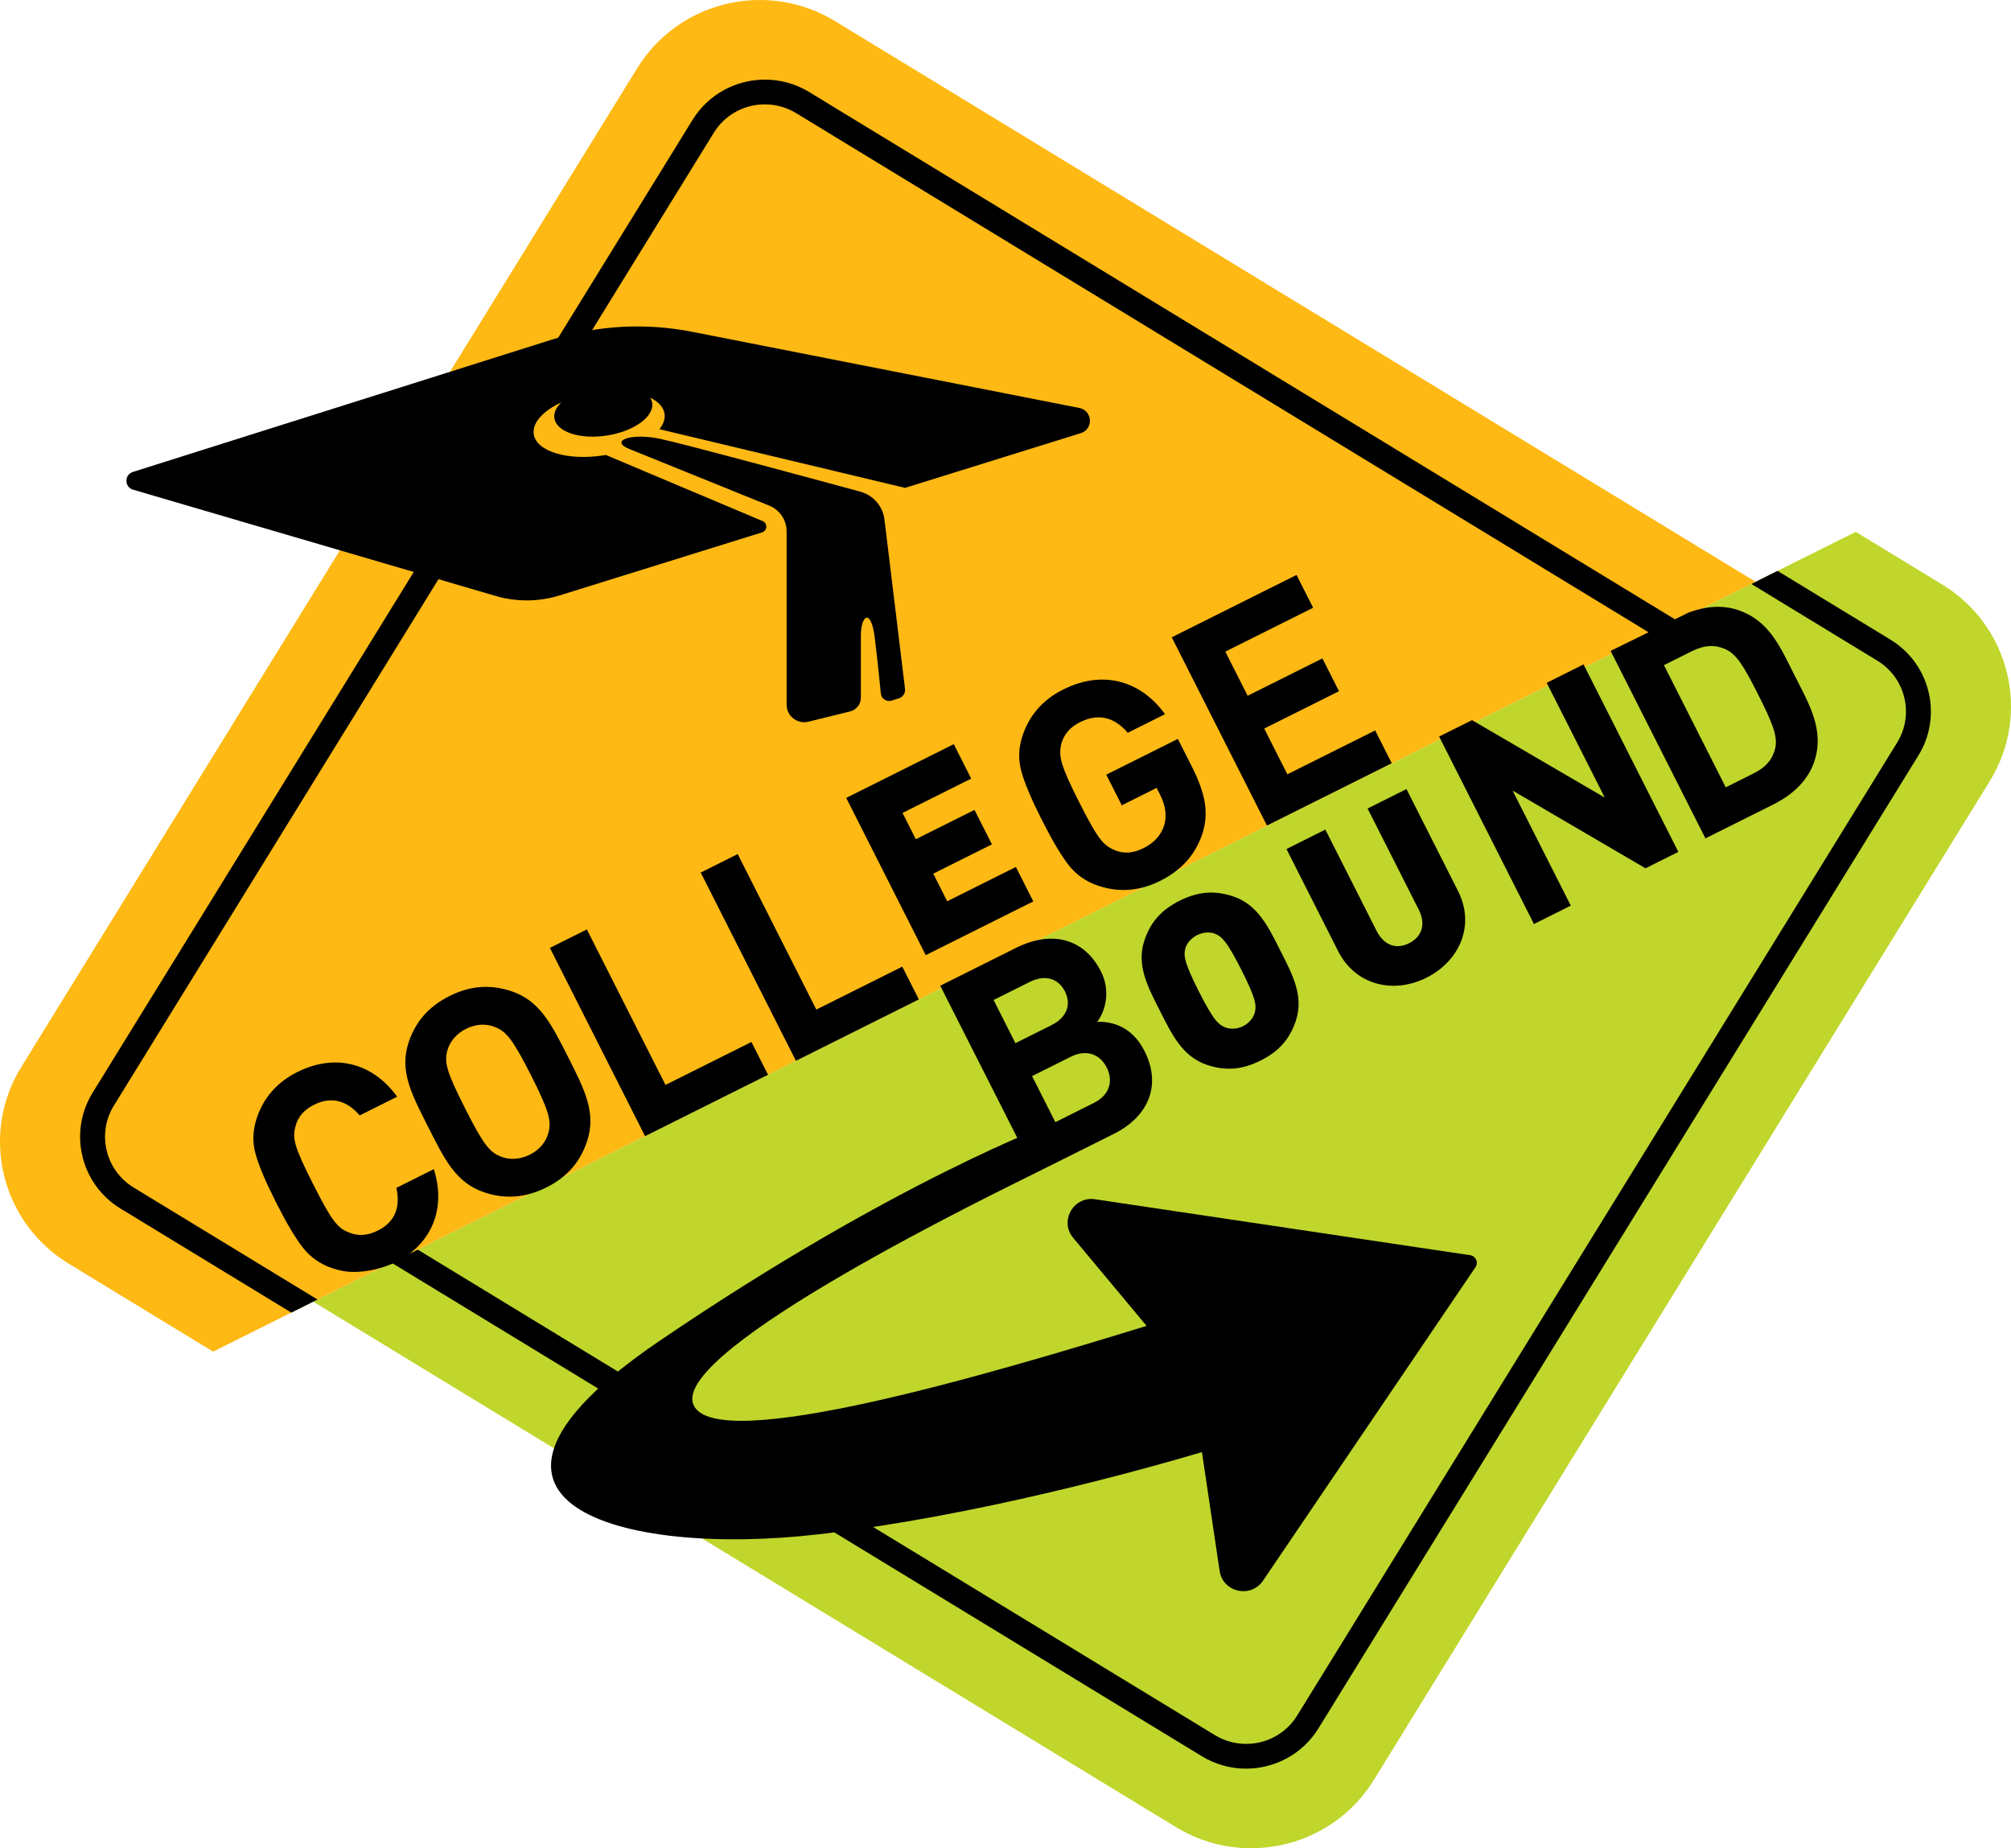 <?xml version="1.0" encoding="UTF-8"?> <svg xmlns="http://www.w3.org/2000/svg" width="148" height="136" viewBox="0 0 148 136" fill="none"><g clip-path="url(#clip0_289_3048)"><path d="M142.943 43.013L136.574 39.135L23.052 95.782L86.549 134.448C91.535 137.484 98.054 135.929 101.109 130.975L146.438 57.48C149.494 52.526 147.929 46.049 142.943 43.013Z" fill="#C0D62C"></path><path d="M139.123 47.064L130.818 42.007L128.89 42.969L138.165 48.617C140.238 49.88 140.891 52.582 139.621 54.642L95.469 126.228C94.661 127.538 93.254 128.321 91.704 128.321C90.895 128.321 90.101 128.097 89.406 127.674L30.736 91.948L28.807 92.91L88.448 129.228C89.466 129.847 90.592 130.143 91.704 130.143C93.804 130.143 95.855 129.089 97.032 127.18L141.184 55.594C142.986 52.673 142.063 48.854 139.123 47.064Z" fill="black"></path><path d="M61.45 1.552C56.465 -1.484 49.946 0.071 46.891 5.025L1.562 78.52C-1.494 83.474 0.071 89.951 5.057 92.987L15.685 99.458L129.207 42.811L61.45 1.552Z" fill="#FEB914"></path><path d="M59.552 6.772C58.534 6.153 57.408 5.857 56.296 5.857C54.196 5.858 52.145 6.911 50.968 8.82L6.816 80.406C5.014 83.327 5.937 87.146 8.877 88.936L21.44 96.586L23.369 95.624L9.835 87.382C7.762 86.12 7.109 83.418 8.379 81.358L52.531 9.772C53.339 8.462 54.747 7.679 56.296 7.679C57.105 7.679 57.899 7.903 58.594 8.326L121.523 46.645L123.451 45.683L59.552 6.772Z" fill="black"></path><path d="M37.614 72.929C36.143 72.445 34.673 72.497 33.087 73.289C31.501 74.081 30.562 75.232 30.075 76.694C29.374 78.799 30.289 80.511 31.5 82.905C32.71 85.298 33.547 87.049 35.666 87.746C37.137 88.23 38.627 88.168 40.213 87.376C41.799 86.584 42.718 85.443 43.205 83.981C43.906 81.876 43.011 80.154 41.8 77.761C40.589 75.368 39.733 73.626 37.614 72.929ZM40.361 83.354C40.196 83.997 39.736 84.592 38.992 84.963C38.248 85.335 37.474 85.356 36.856 85.104C36.032 84.785 35.57 84.211 34.222 81.545C32.873 78.88 32.685 78.169 32.919 77.321C33.084 76.678 33.563 76.073 34.307 75.702C35.052 75.33 35.806 75.319 36.424 75.571C37.248 75.891 37.73 76.454 39.078 79.12C40.426 81.786 40.595 82.506 40.361 83.354Z" fill="black"></path><path d="M56.523 79.085L55.302 76.672L48.977 79.831L43.19 68.39L40.468 69.749L47.475 83.603L56.523 79.085Z" fill="black"></path><path d="M67.624 73.541L66.403 71.128L60.078 74.287L54.291 62.846L51.569 64.206L58.577 78.059L67.624 73.541Z" fill="black"></path><path d="M78.656 63.669C79.207 64.369 79.934 64.883 80.846 65.183C82.376 65.686 83.885 65.567 85.373 64.823C86.939 64.041 87.986 62.909 88.512 61.282C88.96 59.791 88.731 58.418 87.708 56.395L86.684 54.371L81.417 57.002L82.558 59.258L85.123 57.977L85.389 58.503C85.773 59.262 85.873 59.992 85.698 60.664C85.474 61.434 84.956 62.01 84.153 62.411C83.408 62.782 82.703 62.842 82.046 62.561C81.172 62.193 80.779 61.707 79.401 58.983C78.014 56.239 77.915 55.655 78.099 54.759C78.284 54.057 78.743 53.511 79.468 53.149C80.819 52.474 81.986 52.745 82.998 53.921L85.739 52.552C84.147 50.325 81.42 49.152 78.247 50.736C76.759 51.48 75.762 52.611 75.255 54.132C74.954 55.038 74.926 55.905 75.172 56.781C75.41 57.637 75.912 58.824 76.68 60.342C77.447 61.86 78.106 62.968 78.656 63.669Z" fill="black"></path><path d="M95.419 42.307L86.235 46.894L93.242 60.747L102.427 56.161L101.206 53.748L94.744 56.975L93.041 53.609L98.544 50.861L97.324 48.448L91.821 51.196L90.177 47.947L96.64 44.72L95.419 42.307Z" fill="black"></path><path d="M76.047 66.329L74.764 63.794L69.71 66.318L68.683 64.286L73.001 62.13L71.718 59.595L67.4 61.751L66.422 59.817L71.476 57.293L70.194 54.758L62.278 58.712L68.13 70.283L76.047 66.329Z" fill="black"></path><path d="M30.248 92.177C32.024 90.745 32.723 88.561 31.93 86.029L29.169 87.408C29.476 88.741 29.125 89.891 27.813 90.546C27.069 90.918 26.363 90.978 25.706 90.697C24.833 90.377 24.401 89.813 23.042 87.128C21.684 84.443 21.487 83.762 21.75 82.875C21.915 82.183 22.384 81.656 23.128 81.284C24.44 80.629 25.578 81.036 26.472 82.076L29.233 80.698C27.336 78.111 24.571 77.542 21.888 78.882C20.4 79.625 19.403 80.757 18.896 82.277C18.594 83.183 18.566 84.05 18.813 84.926C19.05 85.783 19.553 86.97 20.32 88.487C21.088 90.005 21.747 91.114 22.297 91.814C22.848 92.514 23.574 93.029 24.486 93.329C24.763 93.42 25.038 93.489 25.313 93.539C26.613 93.743 28.701 93.379 30.248 92.177Z" fill="black"></path><path d="M123.519 62.685L116.541 48.889L113.83 50.243L118.104 58.691L108.331 52.989L105.913 54.197L112.891 67.993L115.602 66.639L111.319 58.172L121.101 63.893L123.519 62.685Z" fill="black"></path><path d="M88.858 78.367C90.136 78.787 91.347 78.752 92.77 78.041C94.193 77.331 94.944 76.386 95.367 75.116C95.977 73.285 95.106 71.684 94.226 69.946C93.347 68.207 92.574 66.557 90.731 65.951C89.453 65.531 88.242 65.566 86.819 66.276C85.396 66.987 84.645 67.932 84.222 69.201C83.612 71.033 84.483 72.633 85.362 74.372C86.242 76.111 87.015 77.761 88.858 78.367ZM87.211 69.887C87.284 69.504 87.578 69.073 88.101 68.811C88.624 68.55 89.148 68.573 89.501 68.743C89.935 68.954 90.296 69.263 91.364 71.375C92.433 73.488 92.458 73.943 92.369 74.415C92.297 74.797 92.011 75.245 91.488 75.507C90.964 75.768 90.432 75.728 90.08 75.558C89.646 75.347 89.293 75.056 88.225 72.943C87.156 70.831 87.122 70.359 87.211 69.887Z" fill="black"></path><path d="M104.979 71.944C107.4 70.735 108.59 68.106 107.307 65.571L103.51 58.063L100.648 59.492L104.412 66.935C104.955 68.007 104.646 68.936 103.697 69.409C102.749 69.883 101.848 69.559 101.305 68.487L97.54 61.044L94.678 62.473L98.476 69.981C99.758 72.516 102.559 73.153 104.979 71.944Z" fill="black"></path><path d="M132.075 49.7C131.026 47.626 130.221 45.65 127.878 44.879C126.725 44.499 125.478 44.615 124.255 45.084L118.533 47.895L125.512 61.69L130.523 59.188C131.966 58.467 133.067 57.408 133.523 56.039C134.299 53.71 133.123 51.773 132.075 49.7ZM130.652 55.046C130.467 55.842 129.991 56.444 129.054 56.911L127.007 57.934L122.459 48.944L124.507 47.921C125.443 47.453 126.214 47.432 126.966 47.761C127.787 48.127 128.306 48.961 129.364 51.053C130.423 53.146 130.845 54.173 130.652 55.046Z" fill="black"></path><path d="M76.184 86.324L81.986 83.427C84.463 82.19 85.532 79.909 84.228 77.332C83.297 75.491 81.783 75.155 80.749 75.186C81.284 74.506 81.799 73.011 81.024 71.481C79.829 69.117 77.485 68.394 74.774 69.748L69.197 72.533L70.169 74.454L76.184 86.324ZM81.449 78.55C81.919 79.48 81.727 80.547 80.498 81.16L77.67 82.573L75.955 79.182L78.783 77.77C80.012 77.156 80.978 77.62 81.449 78.55ZM75.775 72.257C76.926 71.683 77.892 72.001 78.373 72.95C78.853 73.9 78.533 74.861 77.382 75.435L74.73 76.76L73.123 73.582L75.775 72.257Z" fill="black"></path><path d="M108.199 92.362L80.592 88.245C78.998 88.007 77.951 89.851 78.98 91.084L84.384 97.563C73.295 100.975 52.516 107.175 51.023 103.335C49.443 99.27 73.795 87.525 76.184 86.324L77.67 82.573C77.67 82.573 65.887 86.862 48.495 98.696C31.103 110.53 45.592 114.601 60.265 112.897C71.838 111.553 83.883 108.207 88.457 106.853L89.758 115.593C89.993 117.169 92.056 117.634 92.952 116.312L108.59 93.243C108.825 92.896 108.616 92.424 108.199 92.362Z" fill="black"></path><path d="M46.309 33.036L56.608 37.204C57.383 37.517 57.891 38.267 57.891 39.099V51.854C57.891 52.691 58.681 53.305 59.499 53.104L62.568 52.348C63.03 52.234 63.355 51.822 63.355 51.349V46.772C63.355 45.287 64.102 44.683 64.382 46.957C64.569 48.47 64.734 50.106 64.825 51.032C64.862 51.419 65.249 51.671 65.622 51.553L66.156 51.385C66.454 51.29 66.643 50.998 66.606 50.689L65.093 38.228C64.974 37.248 64.27 36.438 63.313 36.178C59.566 35.159 50.338 32.661 48.597 32.294C46.402 31.829 44.846 32.444 46.309 33.036Z" fill="black"></path><path d="M79.434 30.018L50.941 24.415C47.504 23.738 43.951 23.937 40.612 24.991L9.783 34.726C9.136 34.93 9.146 35.844 9.797 36.035L36.474 43.852C38.014 44.303 39.655 44.289 41.187 43.812L56.084 39.175C56.272 39.117 56.399 38.943 56.397 38.747C56.395 38.571 56.289 38.413 56.125 38.344L44.589 33.478C44.547 33.486 44.506 33.493 44.465 33.5C41.807 33.922 39.487 33.233 39.282 31.96C39.147 31.12 39.966 30.237 41.302 29.611C40.929 29.979 40.737 30.385 40.801 30.782C40.964 31.794 42.707 32.359 44.694 32.043C46.68 31.727 48.158 30.65 47.995 29.638C47.974 29.503 47.922 29.377 47.847 29.259C48.441 29.545 48.827 29.945 48.905 30.43C48.967 30.814 48.828 31.208 48.532 31.582L66.611 35.899L79.535 31.875C80.49 31.578 80.415 30.212 79.434 30.018Z" fill="black"></path></g><defs><clipPath id="clip0_289_3048"><rect width="148" height="136" fill="white"></rect></clipPath></defs></svg> 